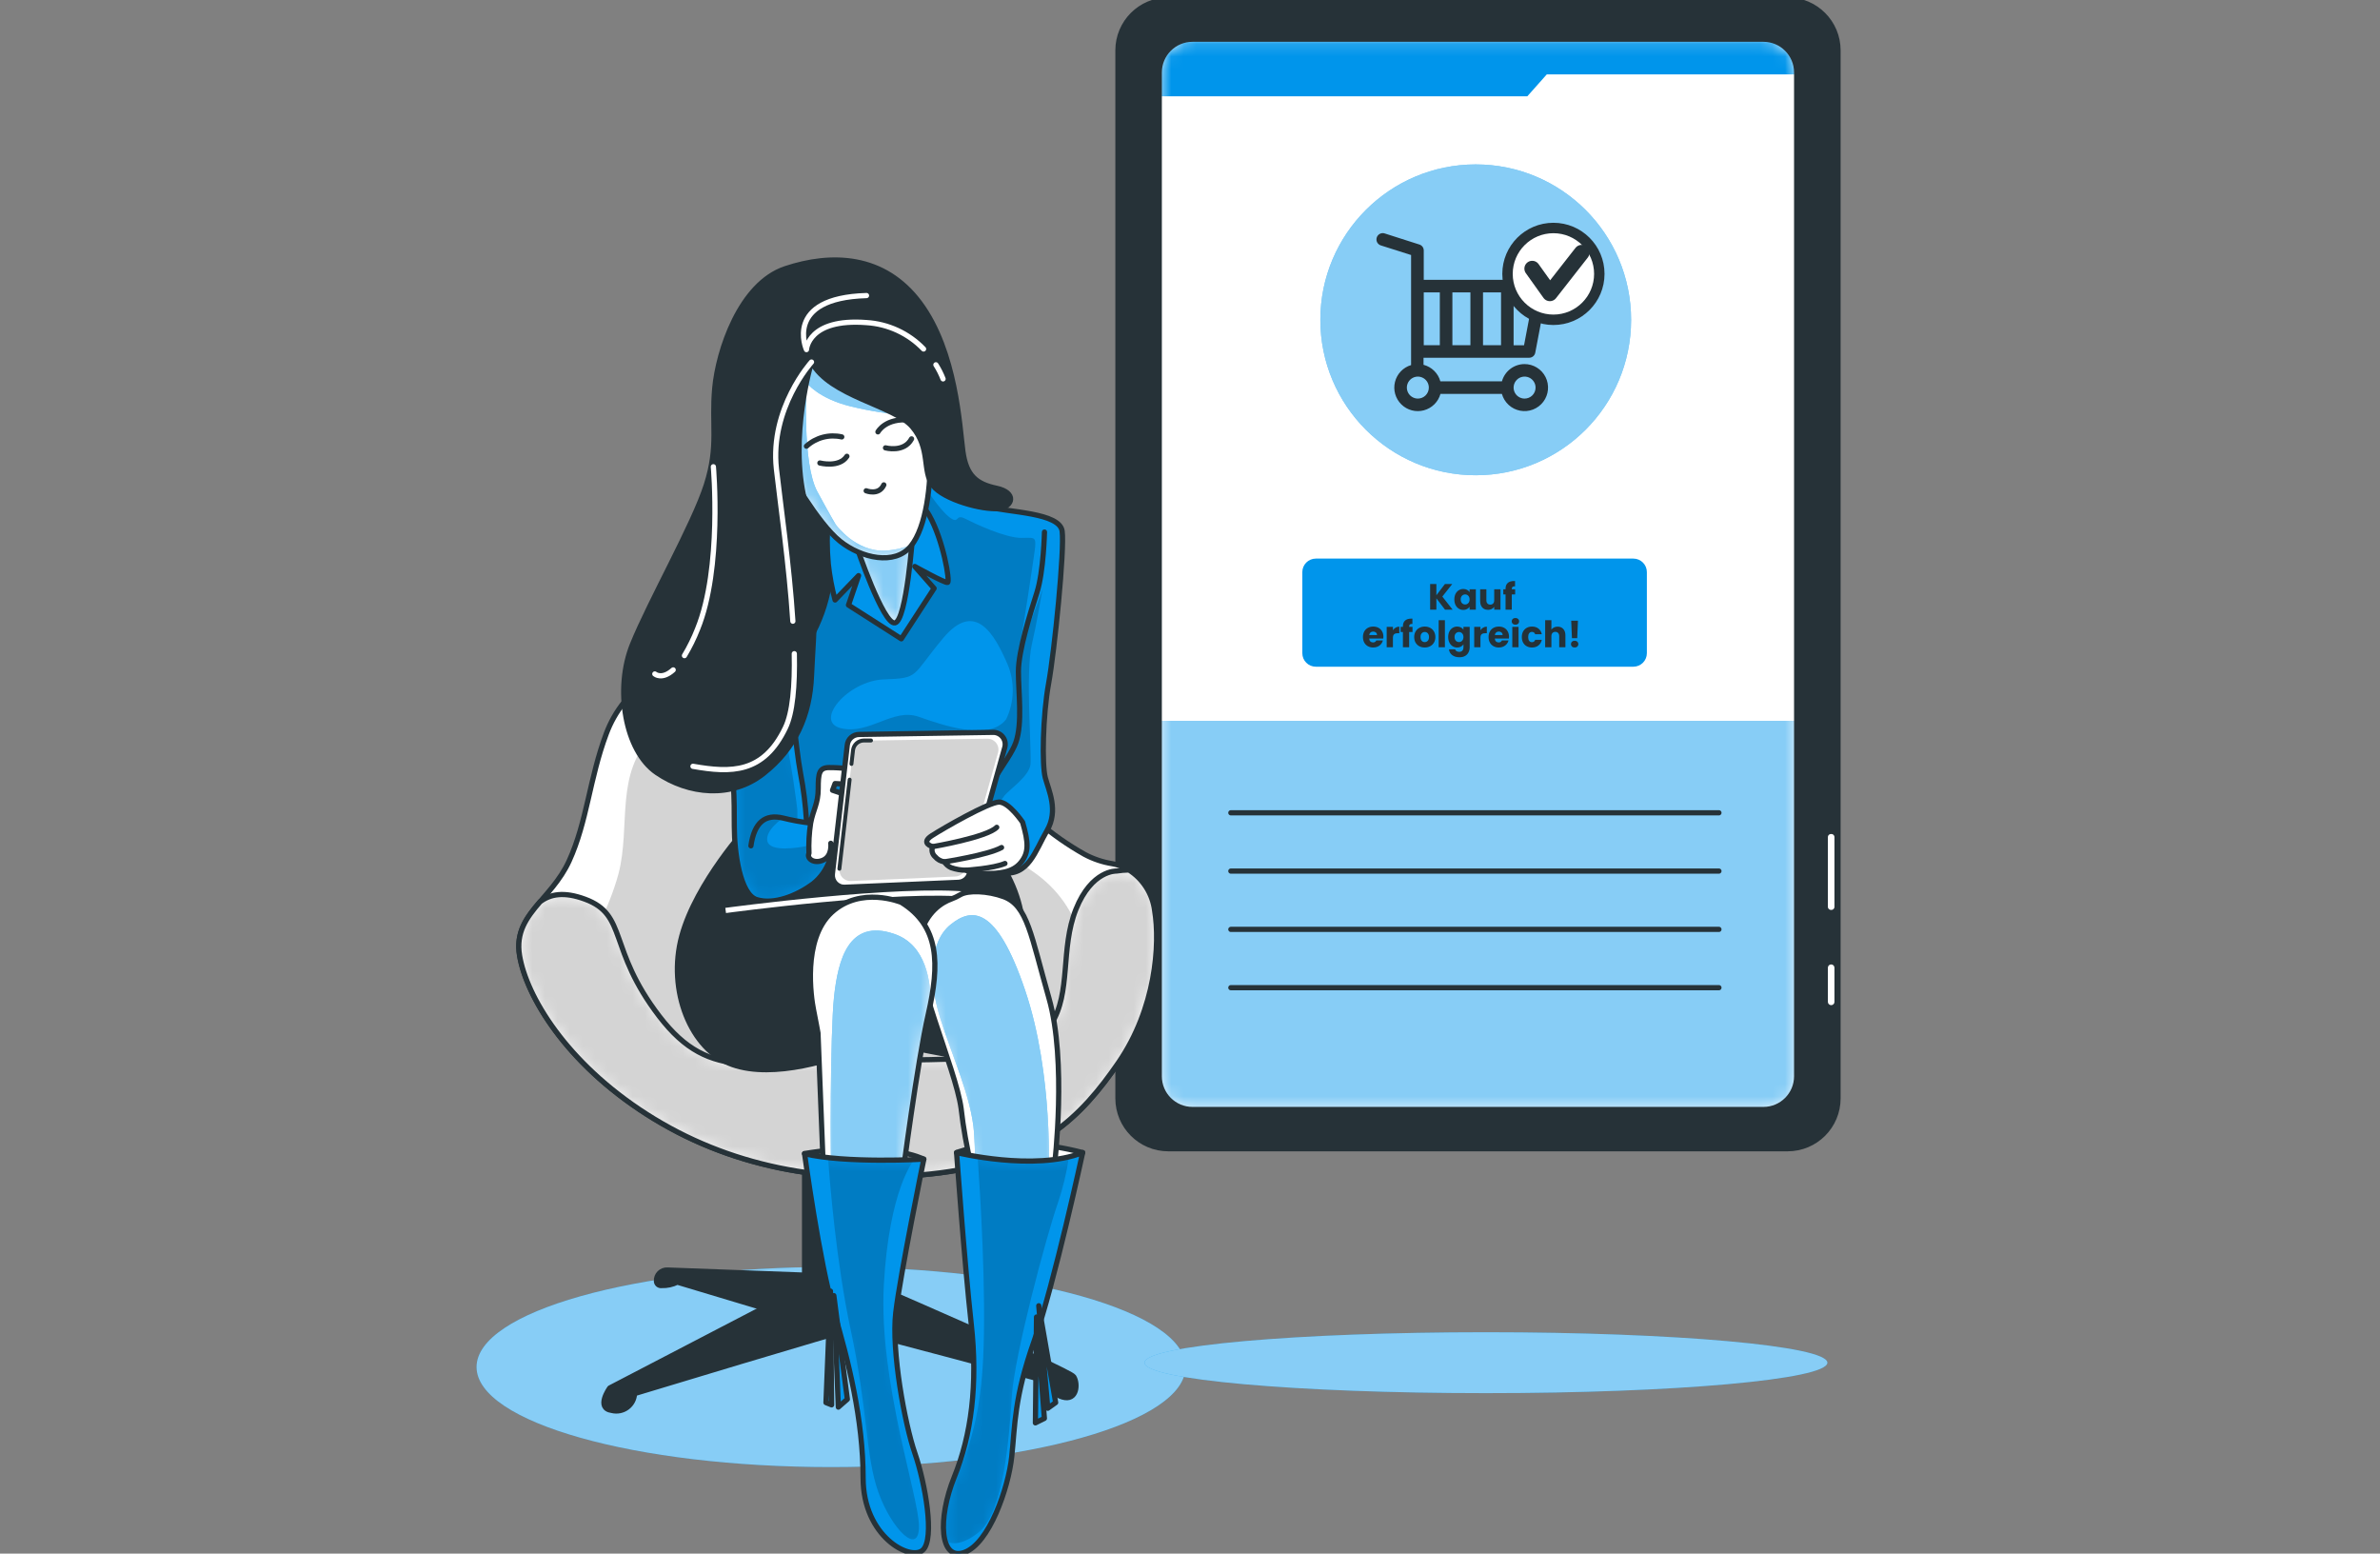 <?xml version="1.0" encoding="UTF-8"?> <svg xmlns="http://www.w3.org/2000/svg" width="190" height="124" viewBox="0 0 190 124" fill="none"><rect x="0" y="0" width="190" height="124" fill="#808080" stroke="none"/><g clip-path="url(#clip0_431_753)"><path d="M66.344 117.093C81.974 117.093 94.644 113.518 94.644 109.108C94.644 104.698 81.974 101.122 66.344 101.122C50.715 101.122 38.045 104.698 38.045 109.108C38.045 113.518 50.715 117.093 66.344 117.093Z" fill="#0095EB"></path><path opacity="0.53" d="M66.344 117.093C81.974 117.093 94.644 113.518 94.644 109.108C94.644 104.698 81.974 101.122 66.344 101.122C50.715 101.122 38.045 104.698 38.045 109.108C38.045 113.518 50.715 117.093 66.344 117.093Z" fill="white"></path><path d="M145.883 108.763C145.883 110.104 133.68 111.193 118.626 111.193C103.572 111.193 91.369 110.115 91.369 108.763C91.369 107.411 103.572 106.332 118.626 106.332C133.68 106.332 145.883 107.418 145.883 108.763Z" fill="#0095EB"></path><path opacity="0.53" d="M145.883 108.763C145.883 110.104 133.68 111.193 118.626 111.193C103.572 111.193 91.369 110.115 91.369 108.763C91.369 107.411 103.572 106.332 118.626 106.332C133.68 106.332 145.883 107.418 145.883 108.763Z" fill="white"></path><path d="M93.267 91.684H142.712C144.932 91.684 146.732 89.885 146.732 87.665V4.02C146.732 1.8 144.932 3.8147e-05 142.712 3.8147e-05H93.267C91.047 3.8147e-05 89.248 1.8 89.248 4.02L89.248 87.665C89.248 89.885 91.047 91.684 93.267 91.684Z" fill="#263238" stroke="#263238" stroke-width="0.416" stroke-linecap="round" stroke-linejoin="round"></path><path d="M140.774 3.128H95.202C93.734 3.128 92.545 4.318 92.545 5.785V85.899C92.545 87.367 93.734 88.556 95.202 88.556H140.774C142.242 88.556 143.431 87.367 143.431 85.899V5.785C143.431 4.318 142.242 3.128 140.774 3.128Z" fill="white"></path><mask id="mask0_431_753" style="mask-type:luminance" maskUnits="userSpaceOnUse" x="92" y="3" width="52" height="86"><path d="M140.774 3.128H95.202C93.734 3.128 92.545 4.318 92.545 5.785V85.899C92.545 87.367 93.734 88.556 95.202 88.556H140.774C142.242 88.556 143.431 87.367 143.431 85.899V5.785C143.431 4.318 142.242 3.128 140.774 3.128Z" fill="white"></path></mask><g mask="url(#mask0_431_753)"><path d="M92.545 57.542V85.899C92.545 86.604 92.825 87.28 93.323 87.778C93.821 88.276 94.497 88.556 95.202 88.556H140.774C141.479 88.556 142.155 88.276 142.653 87.778C143.151 87.28 143.431 86.604 143.431 85.899V57.542H92.545Z" fill="#0095EB"></path><path opacity="0.53" d="M92.545 57.542V85.899C92.545 86.604 92.825 87.28 93.323 87.778C93.821 88.276 94.497 88.556 95.202 88.556H140.774C141.479 88.556 142.155 88.276 142.653 87.778C143.151 87.28 143.431 86.604 143.431 85.899V57.542H92.545Z" fill="white"></path><path d="M117.81 37.932C124.661 37.932 130.214 32.379 130.214 25.528C130.214 18.677 124.661 13.123 117.81 13.123C110.959 13.123 105.406 18.677 105.406 25.528C105.406 32.379 110.959 37.932 117.81 37.932Z" fill="#0095EB"></path><path opacity="0.53" d="M117.81 37.932C124.661 37.932 130.214 32.379 130.214 25.528C130.214 18.677 124.661 13.123 117.81 13.123C110.959 13.123 105.406 18.677 105.406 25.528C105.406 32.379 110.959 37.932 117.81 37.932Z" fill="white"></path><path d="M121.7 29.059C121.291 29.061 120.895 29.197 120.57 29.445C120.246 29.694 120.011 30.042 119.902 30.436H114.987C114.899 30.117 114.728 29.827 114.492 29.596C114.256 29.364 113.963 29.199 113.643 29.116V28.555H122.071C122.187 28.556 122.301 28.516 122.391 28.442C122.481 28.368 122.542 28.264 122.563 28.149L123.555 22.928C123.569 22.856 123.567 22.781 123.548 22.71C123.53 22.639 123.496 22.572 123.449 22.516C123.402 22.459 123.343 22.413 123.276 22.382C123.209 22.351 123.137 22.335 123.063 22.335H113.661V19.987C113.66 19.88 113.625 19.776 113.56 19.69C113.495 19.605 113.404 19.542 113.301 19.513L110.576 18.643C110.512 18.617 110.443 18.604 110.374 18.606C110.304 18.608 110.236 18.625 110.174 18.654C110.111 18.683 110.055 18.726 110.01 18.777C109.964 18.83 109.93 18.89 109.909 18.956C109.887 19.022 109.88 19.092 109.887 19.161C109.894 19.23 109.915 19.296 109.949 19.357C109.983 19.417 110.029 19.469 110.085 19.511C110.14 19.553 110.203 19.583 110.27 19.599L112.65 20.354V29.138C112.338 29.231 112.054 29.404 111.829 29.64C111.603 29.877 111.443 30.167 111.365 30.484C111.286 30.801 111.291 31.133 111.38 31.447C111.469 31.762 111.639 32.047 111.872 32.276C112.105 32.505 112.393 32.669 112.709 32.752C113.025 32.835 113.357 32.834 113.672 32.749C113.988 32.665 114.275 32.499 114.507 32.27C114.739 32.04 114.907 31.753 114.995 31.439H119.899C119.993 31.776 120.179 32.08 120.437 32.317C120.694 32.554 121.013 32.714 121.357 32.779C121.701 32.845 122.056 32.812 122.382 32.687C122.709 32.561 122.994 32.346 123.205 32.067C123.416 31.787 123.544 31.455 123.576 31.106C123.608 30.758 123.542 30.407 123.385 30.094C123.228 29.781 122.987 29.519 122.688 29.336C122.39 29.153 122.047 29.057 121.697 29.059H121.7ZM115.947 23.338H117.386V27.552H115.947V23.338ZM118.392 23.338H119.831V27.552H118.392V23.338ZM121.668 27.556H120.834V23.338H122.47L121.668 27.556ZM114.944 23.338V27.552H113.661V23.338H114.944ZM113.19 31.813C113.016 31.813 112.847 31.761 112.702 31.665C112.558 31.569 112.446 31.431 112.379 31.271C112.313 31.111 112.295 30.934 112.329 30.764C112.363 30.594 112.447 30.438 112.569 30.315C112.692 30.192 112.848 30.109 113.019 30.075C113.189 30.041 113.365 30.058 113.525 30.125C113.686 30.191 113.823 30.304 113.919 30.448C114.016 30.592 114.067 30.762 114.067 30.936C114.067 31.052 114.044 31.166 113.999 31.274C113.954 31.381 113.889 31.478 113.806 31.56C113.724 31.641 113.626 31.706 113.518 31.749C113.41 31.793 113.295 31.814 113.179 31.813H113.19ZM121.711 31.813C121.537 31.813 121.368 31.761 121.224 31.665C121.079 31.569 120.967 31.431 120.9 31.271C120.834 31.111 120.817 30.934 120.851 30.764C120.884 30.594 120.968 30.438 121.091 30.315C121.213 30.192 121.37 30.109 121.54 30.075C121.71 30.041 121.886 30.058 122.047 30.125C122.207 30.191 122.344 30.304 122.44 30.448C122.537 30.592 122.588 30.762 122.588 30.936C122.588 31.052 122.565 31.166 122.52 31.274C122.476 31.381 122.41 31.478 122.328 31.56C122.245 31.641 122.147 31.706 122.039 31.749C121.932 31.793 121.816 31.814 121.7 31.813H121.711Z" fill="#263238"></path><path d="M124.012 25.524C126.036 25.524 127.676 23.884 127.676 21.86C127.676 19.837 126.036 18.197 124.012 18.197C121.989 18.197 120.348 19.837 120.348 21.86C120.348 23.884 121.989 25.524 124.012 25.524Z" fill="white" stroke="#263238" stroke-width="0.832" stroke-miterlimit="10"></path><path d="M122.319 21.44L123.728 23.413L126.266 20.17" stroke="#263238" stroke-width="1.249" stroke-linecap="round" stroke-linejoin="round"></path><path d="M130.394 44.584H105.046C104.45 44.584 103.967 45.067 103.967 45.662V52.134C103.967 52.73 104.45 53.213 105.046 53.213H130.394C130.99 53.213 131.473 52.73 131.473 52.134V45.662C131.473 45.067 130.99 44.584 130.394 44.584Z" fill="#0095EB"></path><path d="M115.357 48.658L114.669 47.755V48.658H114.171V46.613H114.669V47.51L115.351 46.613H115.936L115.144 47.615L115.965 48.658H115.357ZM116.103 47.842C116.103 47.675 116.134 47.528 116.196 47.402C116.26 47.276 116.347 47.179 116.456 47.111C116.564 47.043 116.686 47.009 116.82 47.009C116.934 47.009 117.034 47.032 117.12 47.079C117.207 47.125 117.274 47.187 117.321 47.262V47.032H117.819V48.658H117.321V48.428C117.272 48.503 117.204 48.565 117.117 48.611C117.032 48.658 116.931 48.681 116.817 48.681C116.685 48.681 116.564 48.647 116.456 48.579C116.347 48.509 116.26 48.411 116.196 48.285C116.134 48.157 116.103 48.009 116.103 47.842ZM117.321 47.845C117.321 47.721 117.286 47.623 117.216 47.551C117.148 47.479 117.065 47.443 116.965 47.443C116.866 47.443 116.782 47.479 116.712 47.551C116.644 47.621 116.61 47.718 116.61 47.842C116.61 47.966 116.644 48.065 116.712 48.139C116.782 48.211 116.866 48.247 116.965 48.247C117.065 48.247 117.148 48.211 117.216 48.139C117.286 48.067 117.321 47.969 117.321 47.845ZM119.785 47.032V48.658H119.286V48.436C119.236 48.508 119.167 48.566 119.08 48.611C118.994 48.654 118.899 48.675 118.794 48.675C118.67 48.675 118.56 48.648 118.465 48.594C118.37 48.537 118.296 48.457 118.244 48.352C118.191 48.247 118.165 48.124 118.165 47.982V47.032H118.66V47.915C118.66 48.024 118.688 48.108 118.745 48.168C118.801 48.228 118.877 48.259 118.972 48.259C119.069 48.259 119.146 48.228 119.202 48.168C119.258 48.108 119.286 48.024 119.286 47.915V47.032H119.785ZM120.958 47.446H120.69V48.658H120.192V47.446H120.011V47.032H120.192V46.986C120.192 46.785 120.249 46.634 120.364 46.531C120.478 46.426 120.646 46.374 120.868 46.374C120.905 46.374 120.932 46.375 120.949 46.377V46.799C120.854 46.793 120.787 46.807 120.748 46.84C120.71 46.873 120.69 46.932 120.69 47.018V47.032H120.958V47.446ZM110.439 50.819C110.439 50.865 110.436 50.914 110.43 50.964H109.303C109.31 51.065 109.342 51.143 109.399 51.197C109.457 51.25 109.528 51.276 109.611 51.276C109.736 51.276 109.822 51.224 109.871 51.119H110.401C110.374 51.226 110.324 51.322 110.252 51.407C110.182 51.493 110.094 51.56 109.987 51.608C109.88 51.657 109.761 51.681 109.629 51.681C109.47 51.681 109.328 51.647 109.204 51.579C109.079 51.511 108.982 51.414 108.912 51.288C108.842 51.161 108.807 51.014 108.807 50.845C108.807 50.676 108.841 50.528 108.909 50.402C108.979 50.276 109.076 50.179 109.201 50.111C109.325 50.043 109.468 50.009 109.629 50.009C109.786 50.009 109.926 50.042 110.048 50.108C110.171 50.174 110.266 50.268 110.334 50.391C110.404 50.513 110.439 50.656 110.439 50.819ZM109.929 50.688C109.929 50.602 109.9 50.534 109.842 50.484C109.783 50.433 109.71 50.408 109.623 50.408C109.54 50.408 109.469 50.432 109.41 50.481C109.354 50.529 109.319 50.598 109.306 50.688H109.929ZM111.2 50.303C111.258 50.214 111.331 50.144 111.418 50.093C111.506 50.041 111.603 50.015 111.71 50.015V50.542H111.573C111.448 50.542 111.355 50.569 111.293 50.623C111.231 50.676 111.2 50.769 111.2 50.903V51.658H110.702V50.032H111.2V50.303ZM112.763 50.446H112.495V51.658H111.997V50.446H111.817V50.032H111.997V49.986C111.997 49.785 112.054 49.634 112.169 49.531C112.284 49.426 112.452 49.374 112.673 49.374C112.71 49.374 112.737 49.375 112.755 49.377V49.799C112.659 49.793 112.592 49.807 112.554 49.84C112.515 49.873 112.495 49.932 112.495 50.018V50.032H112.763V50.446ZM113.737 51.681C113.578 51.681 113.434 51.647 113.306 51.579C113.18 51.511 113.08 51.414 113.006 51.288C112.934 51.161 112.898 51.014 112.898 50.845C112.898 50.678 112.935 50.531 113.009 50.405C113.083 50.277 113.184 50.179 113.312 50.111C113.44 50.043 113.584 50.009 113.743 50.009C113.902 50.009 114.046 50.043 114.174 50.111C114.303 50.179 114.404 50.277 114.477 50.405C114.551 50.531 114.588 50.678 114.588 50.845C114.588 51.012 114.55 51.16 114.474 51.288C114.401 51.414 114.299 51.511 114.169 51.579C114.04 51.647 113.897 51.681 113.737 51.681ZM113.737 51.25C113.833 51.25 113.913 51.215 113.979 51.145C114.047 51.075 114.081 50.975 114.081 50.845C114.081 50.715 114.048 50.615 113.982 50.545C113.918 50.475 113.838 50.44 113.743 50.44C113.646 50.44 113.566 50.475 113.501 50.545C113.437 50.613 113.405 50.713 113.405 50.845C113.405 50.975 113.436 51.075 113.499 51.145C113.563 51.215 113.642 51.25 113.737 51.25ZM115.35 49.502V51.658H114.852V49.502H115.35ZM116.329 50.009C116.444 50.009 116.544 50.032 116.629 50.079C116.717 50.125 116.784 50.187 116.83 50.262V50.032H117.328V51.655C117.328 51.804 117.298 51.939 117.238 52.06C117.18 52.182 117.089 52.279 116.967 52.351C116.847 52.423 116.696 52.459 116.516 52.459C116.275 52.459 116.08 52.402 115.93 52.287C115.78 52.174 115.695 52.021 115.674 51.827H116.166C116.181 51.889 116.218 51.937 116.277 51.972C116.335 52.009 116.407 52.028 116.492 52.028C116.595 52.028 116.677 51.998 116.737 51.937C116.799 51.879 116.83 51.785 116.83 51.655V51.425C116.782 51.5 116.715 51.563 116.629 51.611C116.544 51.658 116.444 51.681 116.329 51.681C116.195 51.681 116.074 51.647 115.965 51.579C115.856 51.509 115.77 51.411 115.706 51.285C115.644 51.157 115.612 51.009 115.612 50.842C115.612 50.675 115.644 50.528 115.706 50.402C115.77 50.276 115.856 50.179 115.965 50.111C116.074 50.043 116.195 50.009 116.329 50.009ZM116.83 50.845C116.83 50.721 116.795 50.623 116.725 50.551C116.657 50.479 116.574 50.443 116.475 50.443C116.376 50.443 116.291 50.479 116.221 50.551C116.153 50.621 116.119 50.718 116.119 50.842C116.119 50.966 116.153 51.065 116.221 51.139C116.291 51.211 116.376 51.247 116.475 51.247C116.574 51.247 116.657 51.211 116.725 51.139C116.795 51.067 116.83 50.969 116.83 50.845ZM118.187 50.303C118.245 50.214 118.318 50.144 118.405 50.093C118.493 50.041 118.59 50.015 118.697 50.015V50.542H118.56C118.435 50.542 118.342 50.569 118.28 50.623C118.218 50.676 118.187 50.769 118.187 50.903V51.658H117.689V50.032H118.187V50.303ZM120.467 50.819C120.467 50.865 120.464 50.914 120.458 50.964H119.331C119.339 51.065 119.371 51.143 119.427 51.197C119.485 51.25 119.556 51.276 119.64 51.276C119.764 51.276 119.85 51.224 119.899 51.119H120.429C120.402 51.226 120.353 51.322 120.281 51.407C120.211 51.493 120.122 51.56 120.016 51.608C119.909 51.657 119.789 51.681 119.657 51.681C119.498 51.681 119.356 51.647 119.232 51.579C119.108 51.511 119.011 51.414 118.941 51.288C118.871 51.161 118.836 51.014 118.836 50.845C118.836 50.676 118.87 50.528 118.938 50.402C119.008 50.276 119.105 50.179 119.229 50.111C119.353 50.043 119.496 50.009 119.657 50.009C119.815 50.009 119.954 50.042 120.077 50.108C120.199 50.174 120.294 50.268 120.362 50.391C120.432 50.513 120.467 50.656 120.467 50.819ZM119.957 50.688C119.957 50.602 119.928 50.534 119.87 50.484C119.812 50.433 119.739 50.408 119.651 50.408C119.568 50.408 119.497 50.432 119.439 50.481C119.382 50.529 119.347 50.598 119.334 50.688H119.957ZM120.98 49.863C120.893 49.863 120.821 49.838 120.765 49.787C120.71 49.735 120.683 49.671 120.683 49.595C120.683 49.517 120.71 49.453 120.765 49.403C120.821 49.35 120.893 49.324 120.98 49.324C121.066 49.324 121.136 49.35 121.19 49.403C121.247 49.453 121.275 49.517 121.275 49.595C121.275 49.671 121.247 49.735 121.19 49.787C121.136 49.838 121.066 49.863 120.98 49.863ZM121.228 50.032V51.658H120.73V50.032H121.228ZM121.49 50.845C121.49 50.676 121.524 50.528 121.592 50.402C121.662 50.276 121.758 50.179 121.88 50.111C122.005 50.043 122.146 50.009 122.306 50.009C122.51 50.009 122.68 50.062 122.816 50.169C122.953 50.276 123.044 50.426 123.086 50.621H122.556C122.512 50.496 122.425 50.434 122.297 50.434C122.206 50.434 122.133 50.47 122.078 50.542C122.024 50.612 121.997 50.713 121.997 50.845C121.997 50.977 122.024 51.079 122.078 51.151C122.133 51.221 122.206 51.256 122.297 51.256C122.425 51.256 122.512 51.194 122.556 51.069H123.086C123.044 51.26 122.953 51.409 122.816 51.518C122.678 51.627 122.508 51.681 122.306 51.681C122.146 51.681 122.005 51.647 121.88 51.579C121.758 51.511 121.662 51.414 121.592 51.288C121.524 51.161 121.49 51.014 121.49 50.845ZM124.352 50.015C124.539 50.015 124.688 50.077 124.801 50.201C124.913 50.324 124.97 50.492 124.97 50.708V51.658H124.475V50.775C124.475 50.666 124.446 50.582 124.39 50.522C124.334 50.461 124.258 50.431 124.163 50.431C124.068 50.431 123.992 50.461 123.936 50.522C123.879 50.582 123.851 50.666 123.851 50.775V51.658H123.353V49.502H123.851V50.251C123.902 50.179 123.971 50.121 124.058 50.079C124.145 50.036 124.243 50.015 124.352 50.015ZM125.971 49.54L125.913 50.935H125.491L125.432 49.54H125.971ZM125.709 51.681C125.622 51.681 125.55 51.656 125.494 51.605C125.439 51.553 125.412 51.489 125.412 51.413C125.412 51.335 125.439 51.27 125.494 51.218C125.55 51.165 125.622 51.139 125.709 51.139C125.795 51.139 125.865 51.165 125.919 51.218C125.975 51.27 126.003 51.335 126.003 51.413C126.003 51.489 125.975 51.553 125.919 51.605C125.865 51.656 125.795 51.681 125.709 51.681Z" fill="#263238"></path><path d="M98.261 64.873H137.225" stroke="#263238" stroke-width="0.416" stroke-linecap="round" stroke-linejoin="round"></path><path d="M98.261 69.525H137.225" stroke="#263238" stroke-width="0.416" stroke-linecap="round" stroke-linejoin="round"></path><path d="M98.261 74.178H137.225" stroke="#263238" stroke-width="0.416" stroke-linecap="round" stroke-linejoin="round"></path><path d="M98.261 78.831H137.225" stroke="#263238" stroke-width="0.416" stroke-linecap="round" stroke-linejoin="round"></path><path d="M140.774 3.128H95.202C94.497 3.128 93.821 3.408 93.323 3.906C92.825 4.405 92.545 5.081 92.545 5.785V7.684H121.93L123.48 5.94H143.431V5.785C143.431 5.081 143.151 4.405 142.653 3.906C142.155 3.408 141.479 3.128 140.774 3.128Z" fill="#0095EB"></path></g><path d="M140.774 3.128H95.202C93.734 3.128 92.545 4.318 92.545 5.785V85.899C92.545 87.367 93.734 88.556 95.202 88.556H140.774C142.242 88.556 143.431 87.367 143.431 85.899V5.785C143.431 4.318 142.242 3.128 140.774 3.128Z" stroke="#263238" stroke-width="0.416" stroke-linecap="round" stroke-linejoin="round"></path><path d="M145.923 77.238V79.963C145.923 79.998 145.93 80.032 145.943 80.064C145.956 80.096 145.975 80.124 146 80.149C146.024 80.173 146.053 80.192 146.085 80.206C146.117 80.219 146.151 80.226 146.185 80.226C146.22 80.226 146.254 80.22 146.286 80.207C146.318 80.194 146.347 80.174 146.372 80.15C146.396 80.125 146.416 80.096 146.429 80.064C146.442 80.032 146.448 79.998 146.448 79.963V77.238C146.448 77.168 146.42 77.101 146.371 77.052C146.322 77.003 146.255 76.975 146.185 76.975C146.116 76.975 146.049 77.003 146 77.052C145.95 77.101 145.923 77.168 145.923 77.238Z" fill="white"></path><path d="M145.923 66.789V72.402C145.929 72.466 145.96 72.525 146.009 72.566C146.058 72.608 146.121 72.629 146.185 72.625C146.25 72.63 146.313 72.609 146.362 72.567C146.412 72.526 146.442 72.466 146.448 72.402V66.789C146.442 66.725 146.412 66.666 146.362 66.624C146.313 66.582 146.25 66.561 146.185 66.566C146.121 66.562 146.058 66.583 146.009 66.625C145.96 66.666 145.929 66.725 145.923 66.789Z" fill="white"></path><path d="M64.68 101.791L53.286 101.367C53.169 101.36 53.051 101.378 52.942 101.42C52.832 101.461 52.732 101.526 52.649 101.609C52.566 101.691 52.501 101.791 52.459 101.9C52.417 102.01 52.399 102.127 52.405 102.244C52.404 102.296 52.415 102.347 52.436 102.394C52.457 102.442 52.488 102.484 52.527 102.518C52.566 102.552 52.612 102.577 52.662 102.592C52.711 102.607 52.764 102.611 52.815 102.604C53.25 102.62 53.683 102.527 54.073 102.334L63.062 105.031C63.062 105.031 66.028 105.746 64.68 101.791Z" fill="#263238" stroke="#263238" stroke-width="0.416" stroke-linecap="round" stroke-linejoin="round"></path><path d="M64.23 92.083V102.69L48.68 110.78C48.68 110.78 47.511 112.398 48.86 112.577C49.068 112.627 49.285 112.631 49.496 112.587C49.706 112.544 49.904 112.454 50.075 112.326C50.247 112.197 50.388 112.032 50.489 111.842C50.589 111.653 50.647 111.443 50.657 111.229C50.657 111.229 67.556 106.106 67.916 106.106C68.275 106.106 84.275 110.42 84.275 110.42C84.275 110.42 83.646 111.139 84.814 111.499C85.983 111.858 86.073 110.42 85.713 109.881C85.354 109.341 68.275 101.971 68.275 101.971V92.353L64.23 92.083Z" fill="#263238" stroke="#263238" stroke-width="0.416" stroke-linecap="round" stroke-linejoin="round"></path><path d="M88.798 68.936C88.025 68.812 87.278 68.561 86.587 68.192C85.254 67.442 83.997 66.563 82.837 65.567C79.863 63.036 76.987 57.837 74.47 55.05C71.953 52.264 67.1 50.736 60.178 51.455C53.257 52.174 49.751 54.96 48.403 58.556C47.055 62.151 46.875 65.567 45.437 68.713C43.999 71.859 40.943 73.028 41.482 76.263C42.021 79.499 45.167 84.803 51.639 88.937C58.111 93.072 65.751 94.6 74.29 93.701C82.83 92.802 86.335 89.117 89.302 84.803C92.268 80.488 92.627 75.365 92.178 72.668C91.804 70.374 90.251 69.188 88.798 68.936Z" fill="white" stroke="#263238" stroke-width="0.416" stroke-linecap="round" stroke-linejoin="round"></path><path opacity="0.17" d="M56.026 56.003C54.596 56.634 53.293 57.518 52.178 58.613C49.022 61.684 50.381 65.923 49.37 69.759C49.002 71.094 48.498 72.386 47.864 73.617C47.864 73.617 49.101 81.326 54.055 84.353C59.01 87.38 66.999 89.444 73.733 88.204C80.467 86.963 84.052 83.389 85.702 80.362C87.353 77.335 86.652 72.384 82.38 69.507C78.109 66.631 75.362 60.839 71.508 58.088C66.92 54.795 60.948 53.828 56.026 56.003Z" fill="black"></path><path d="M90.125 69.436C89.791 69.441 89.458 69.47 89.129 69.522C89.129 69.522 87.151 69.432 85.893 72.578C84.635 75.724 85.533 79.23 83.915 81.746C82.297 84.263 81.039 84.533 70.702 84.623C60.365 84.713 56.77 86.51 52.635 81.117C48.5 75.724 50.118 73.027 46.702 71.769C45.016 71.147 43.923 71.359 43.107 71.981C42.028 73.236 41.169 74.412 41.478 76.263C42.017 79.499 45.164 84.803 51.635 88.937C58.107 93.072 65.748 94.6 74.287 93.701C82.826 92.802 86.332 89.117 89.298 84.803C92.264 80.488 92.624 75.365 92.174 72.668C92.091 72.012 91.864 71.382 91.51 70.823C91.156 70.265 90.683 69.791 90.125 69.436Z" fill="white"></path><mask id="mask1_431_753" style="mask-type:luminance" maskUnits="userSpaceOnUse" x="41" y="69" width="52" height="25"><path d="M90.125 69.436C89.791 69.441 89.458 69.47 89.129 69.522C89.129 69.522 87.151 69.432 85.893 72.578C84.635 75.724 85.533 79.23 83.915 81.746C82.297 84.263 81.039 84.533 70.702 84.623C60.365 84.713 56.77 86.51 52.635 81.117C48.5 75.724 50.118 73.027 46.702 71.769C45.016 71.147 43.923 71.359 43.107 71.981C42.028 73.236 41.169 74.412 41.478 76.263C42.017 79.499 45.164 84.803 51.635 88.937C58.107 93.072 65.748 94.6 74.287 93.701C82.826 92.802 86.332 89.117 89.298 84.803C92.264 80.488 92.624 75.365 92.174 72.668C92.091 72.012 91.864 71.382 91.51 70.823C91.156 70.265 90.683 69.791 90.125 69.436Z" fill="white"></path></mask><g mask="url(#mask1_431_753)"><path opacity="0.17" d="M90.125 69.436C89.791 69.441 89.458 69.47 89.129 69.522C89.129 69.522 87.151 69.432 85.893 72.578C84.635 75.724 85.533 79.23 83.915 81.746C82.297 84.263 81.039 84.533 70.702 84.623C60.365 84.713 56.77 86.51 52.635 81.117C48.5 75.724 50.118 73.027 46.702 71.769C45.016 71.147 43.923 71.359 43.107 71.981C42.028 73.236 41.169 74.412 41.478 76.263C42.017 79.499 45.164 84.803 51.635 88.937C58.107 93.072 65.748 94.6 74.287 93.701C82.826 92.802 86.332 89.117 89.298 84.803C92.264 80.488 92.624 75.365 92.174 72.668C92.091 72.012 91.864 71.382 91.51 70.823C91.156 70.265 90.683 69.791 90.125 69.436Z" fill="black"></path></g><path d="M90.125 69.436C89.791 69.441 89.458 69.47 89.129 69.522C89.129 69.522 87.151 69.432 85.893 72.578C84.635 75.724 85.533 79.23 83.915 81.746C82.297 84.263 81.039 84.533 70.702 84.623C60.365 84.713 56.77 86.51 52.635 81.117C48.5 75.724 50.118 73.027 46.702 71.769C45.016 71.147 43.923 71.359 43.107 71.981C42.028 73.236 41.169 74.412 41.478 76.263C42.017 79.499 45.164 84.803 51.635 88.937C58.107 93.072 65.748 94.6 74.287 93.701C82.826 92.802 86.332 89.117 89.298 84.803C92.264 80.488 92.624 75.365 92.174 72.668C92.091 72.012 91.864 71.382 91.51 70.823C91.156 70.265 90.683 69.791 90.125 69.436Z" stroke="#263238" stroke-width="0.416" stroke-linecap="round" stroke-linejoin="round"></path><path d="M59.729 65.912C59.729 65.912 55.594 70.406 54.425 74.721C53.257 79.036 55.145 83.799 58.47 84.968C61.796 86.137 66.65 84.519 68.897 83.62C71.144 82.721 74.47 84.339 78.156 84.429C81.841 84.519 82.38 77.162 81.489 72.743C80.597 68.325 76.635 64.384 72.77 63.755C68.904 63.126 61.714 63.5 59.729 65.912Z" fill="#263238" stroke="#263238" stroke-width="0.416" stroke-linecap="round" stroke-linejoin="round"></path><path d="M73.51 38.227C73.51 38.227 77.07 39.974 78.817 40.442C80.564 40.909 84.591 40.913 84.793 42.391C84.994 43.868 84.189 51.926 83.714 54.543C83.24 57.161 83.178 61.058 83.445 62.065C83.71 63.072 84.523 64.683 83.581 66.297C82.639 67.911 82.103 69.989 79.953 69.651C77.803 69.313 77.267 67.771 77.267 67.771L64.176 69.385C64.176 69.385 63.166 64.078 62.019 59.379C60.872 54.68 58.528 47.964 58.729 44.742C58.931 41.52 63.094 39.503 65.981 38.565C68.868 37.627 73.51 38.227 73.51 38.227Z" fill="#0095EB"></path><mask id="mask2_431_753" style="mask-type:luminance" maskUnits="userSpaceOnUse" x="58" y="38" width="27" height="32"><path d="M73.51 38.227C73.51 38.227 77.07 39.974 78.817 40.442C80.564 40.909 84.591 40.913 84.793 42.391C84.994 43.868 84.189 51.926 83.714 54.543C83.24 57.161 83.178 61.058 83.445 62.065C83.71 63.072 84.523 64.683 83.581 66.297C82.639 67.911 82.103 69.989 79.953 69.651C77.803 69.313 77.267 67.771 77.267 67.771L64.176 69.385C64.176 69.385 63.166 64.078 62.019 59.379C60.872 54.68 58.528 47.964 58.729 44.742C58.931 41.52 63.094 39.503 65.981 38.565C68.868 37.627 73.51 38.227 73.51 38.227Z" fill="white"></path></mask><g mask="url(#mask2_431_753)"><path opacity="0.17" d="M83.236 46.985C82.898 48.064 81.348 51.972 81.348 51.972C81.348 51.972 81.963 48.377 82.377 45.5C82.79 42.624 82.891 42.933 81.553 42.933C80.216 42.933 77.853 41.801 77.034 41.391C76.214 40.981 76.62 41.905 75.8 41.286C74.981 40.668 73.744 38.719 73.744 38.719C71.482 38.205 62.443 39.338 61.62 41.905C61.07 43.62 61.347 52.476 61.98 59.217L62.023 59.386C62.799 62.586 63.515 66.063 63.892 67.958C64.242 68.467 64.678 68.91 65.183 69.266L77.167 67.792C78.655 66.189 79.813 63.945 80.209 63.478C80.672 62.942 82.161 61.939 82.265 61.011C82.369 60.084 81.855 53.716 82.369 51.458C82.769 49.732 83.099 47.712 83.236 46.985ZM80.32 57.412C78.986 59.16 75.387 57.926 73.334 57.207C71.281 56.488 69.429 58.645 67.168 58.131C64.906 57.617 67.682 54.331 70.558 54.227C73.435 54.122 72.716 54.022 75.286 50.94C77.857 47.859 79.396 50.631 80.424 52.993C80.723 53.695 80.868 54.453 80.85 55.216C80.832 55.979 80.651 56.729 80.32 57.416V57.412Z" fill="black"></path><path d="M83.383 42.462C83.383 42.462 83.315 45.616 82.779 47.295C82.244 48.974 81.302 51.929 81.302 53.608C81.302 55.287 81.636 57.704 81.1 59.25C80.564 60.796 78.145 63.205 78.145 65.56" stroke="#263238" stroke-width="0.416" stroke-linecap="round" stroke-linejoin="round"></path></g><path d="M73.51 38.227C73.51 38.227 77.07 39.974 78.817 40.442C80.564 40.909 84.591 40.913 84.793 42.391C84.994 43.868 84.189 51.926 83.714 54.543C83.24 57.161 83.178 61.058 83.445 62.065C83.71 63.072 84.523 64.683 83.581 66.297C82.639 67.911 82.103 69.989 79.953 69.651C77.803 69.313 77.267 67.771 77.267 67.771L64.176 69.385C64.176 69.385 63.166 64.078 62.019 59.379C60.872 54.68 58.528 47.964 58.729 44.742C58.931 41.52 63.094 39.503 65.981 38.565C68.868 37.627 73.51 38.227 73.51 38.227Z" stroke="#263238" stroke-width="0.416" stroke-linecap="round" stroke-linejoin="round"></path><path d="M63.105 54.816C63.105 54.816 63.508 59.584 63.91 61.734C64.148 62.975 64.305 64.23 64.381 65.491C64.381 65.491 65.992 65.157 66.326 66.433C66.506 67.179 66.468 67.961 66.219 68.686C65.969 69.412 65.517 70.051 64.917 70.529C63.572 71.535 61.76 72.208 60.419 71.805C59.078 71.402 58.621 68.044 58.621 65.962C58.621 63.881 58.621 61.195 58.017 59.652C57.413 58.11 59.143 53.069 63.105 54.816Z" fill="#0095EB"></path><mask id="mask3_431_753" style="mask-type:luminance" maskUnits="userSpaceOnUse" x="57" y="54" width="10" height="18"><path d="M63.105 54.816C63.105 54.816 63.508 59.584 63.91 61.734C64.148 62.975 64.305 64.23 64.381 65.491C64.381 65.491 65.992 65.157 66.326 66.433C66.506 67.179 66.468 67.961 66.219 68.686C65.969 69.412 65.517 70.051 64.917 70.529C63.572 71.535 61.76 72.208 60.419 71.805C59.078 71.402 58.621 68.044 58.621 65.962C58.621 63.881 58.621 61.195 58.017 59.652C57.413 58.11 59.143 53.069 63.105 54.816Z" fill="white"></path></mask><g mask="url(#mask3_431_753)"><path opacity="0.17" d="M64.64 67.476C63.659 67.692 61.483 68.019 61.264 67.149C61.045 66.279 62.501 65.29 62.501 65.29L63.659 65.405V64.643C63.659 64.643 63.116 60.181 62.58 58.531C62.044 56.88 59.096 58.531 58.007 59.634C58.614 61.177 58.614 63.863 58.614 65.944C58.614 68.026 59.082 71.384 60.412 71.787C61.742 72.19 63.565 71.517 64.91 70.511C65.612 69.966 66.106 69.197 66.308 68.332C66.139 68.047 65.893 67.815 65.598 67.664C65.302 67.512 64.971 67.447 64.64 67.476Z" fill="black"></path></g><path d="M63.105 54.816C63.105 54.816 63.508 59.584 63.91 61.734C64.148 62.975 64.305 64.23 64.381 65.491C64.381 65.491 65.992 65.157 66.326 66.433C66.506 67.179 66.468 67.961 66.219 68.686C65.969 69.412 65.517 70.051 64.917 70.529C63.572 71.535 61.76 72.208 60.419 71.805C59.078 71.402 58.621 68.044 58.621 65.962C58.621 63.881 58.621 61.195 58.017 59.652C57.413 58.11 59.143 53.069 63.105 54.816Z" stroke="#263238" stroke-width="0.416" stroke-linecap="round" stroke-linejoin="round"></path><path d="M64.716 65.693C63.969 65.61 63.229 65.475 62.501 65.29C61.088 64.956 60.218 65.628 59.948 67.508" stroke="#263238" stroke-width="0.416" stroke-linecap="round" stroke-linejoin="round"></path><path d="M66.866 41.103C66.866 41.103 66.665 44.059 66.193 46.676C65.941 48.196 65.417 49.657 64.647 50.991C64.647 50.991 64.647 45.015 63.709 42.128C62.771 39.241 63.105 37.159 64.514 37.813C65.924 38.468 66.866 41.103 66.866 41.103Z" fill="#263238" stroke="#263238" stroke-width="0.416" stroke-linecap="round" stroke-linejoin="round"></path><path d="M66.125 41.319C66.01 42.547 66.01 43.784 66.125 45.012C66.23 45.983 66.41 46.945 66.665 47.888L68.541 45.943L67.736 48.294L71.953 50.987L74.571 46.96L73.032 45.213C73.032 45.213 75.448 46.558 75.65 46.489C75.851 46.421 75.315 43.131 74.172 41.118C73.028 39.104 69.807 37.882 68.732 38.242C67.657 38.601 65.924 40.312 66.125 41.319Z" fill="#0095EB" stroke="#263238" stroke-width="0.416" stroke-linecap="round" stroke-linejoin="round"></path><path d="M68.358 43.538C68.358 43.538 70.515 49.916 71.45 49.715C72.385 49.513 72.859 42.664 72.859 42.664C72.209 43.109 71.473 43.416 70.699 43.567C69.925 43.717 69.128 43.707 68.358 43.538Z" fill="white"></path><mask id="mask4_431_753" style="mask-type:luminance" maskUnits="userSpaceOnUse" x="68" y="42" width="5" height="8"><path d="M68.358 43.538C68.358 43.538 70.515 49.916 71.45 49.715C72.385 49.513 72.859 42.664 72.859 42.664C72.209 43.109 71.473 43.416 70.699 43.567C69.925 43.717 69.128 43.707 68.358 43.538Z" fill="white"></path></mask><g mask="url(#mask4_431_753)"><path d="M68.358 43.538C68.358 43.538 70.515 49.916 71.45 49.715C72.385 49.513 72.859 42.664 72.859 42.664C72.209 43.109 71.473 43.416 70.699 43.567C69.925 43.717 69.128 43.707 68.358 43.538Z" fill="#0095EB"></path><path opacity="0.53" d="M68.358 43.538C68.358 43.538 70.515 49.916 71.45 49.715C72.385 49.513 72.859 42.664 72.859 42.664C72.209 43.109 71.473 43.416 70.699 43.567C69.925 43.717 69.128 43.707 68.358 43.538Z" fill="white"></path></g><path d="M68.358 43.538C68.358 43.538 70.515 49.916 71.45 49.715C72.385 49.513 72.859 42.664 72.859 42.664C72.209 43.109 71.473 43.416 70.699 43.567C69.925 43.717 69.128 43.707 68.358 43.538Z" stroke="#263238" stroke-width="0.416" stroke-linecap="round" stroke-linejoin="round"></path><path d="M62.835 37.425C62.835 37.425 65.23 41.74 67.067 43.2C68.779 44.562 71.432 45.148 72.705 43.602C73.978 42.056 74.319 38.569 74.251 36.35C74.183 34.132 72.572 32.658 70.76 30.846C68.948 29.033 66.193 26.682 64.381 27.89C62.569 29.098 62.246 36.016 62.835 37.425Z" fill="white"></path><mask id="mask5_431_753" style="mask-type:luminance" maskUnits="userSpaceOnUse" x="62" y="27" width="13" height="18"><path d="M62.835 37.425C62.835 37.425 65.23 41.74 67.067 43.2C68.779 44.562 71.432 45.148 72.705 43.602C73.978 42.056 74.319 38.569 74.251 36.35C74.183 34.132 72.572 32.658 70.76 30.846C68.948 29.033 66.193 26.682 64.381 27.89C62.569 29.098 62.246 36.016 62.835 37.425Z" fill="white"></path></mask><g mask="url(#mask5_431_753)"><path d="M72.705 43.62C72.748 43.57 72.787 43.512 72.827 43.458C72.14 43.74 71.411 43.906 70.67 43.951C68.268 44.055 66.715 41.862 66.715 41.862C66.715 41.862 66.506 41.549 65.255 39.252C64.004 36.954 64.403 30.565 64.403 30.565C64.403 30.565 65.341 31.82 67.952 32.445C69.461 32.811 70.998 33.051 72.547 33.164L72.45 32.564C71.942 31.999 71.371 31.435 70.767 30.834C68.969 29.037 66.201 26.671 64.388 27.879C62.576 29.087 62.231 36.005 62.842 37.414C62.842 37.414 65.237 41.729 67.074 43.188C68.778 44.562 71.432 45.148 72.705 43.62Z" fill="#0095EB"></path><path opacity="0.53" d="M72.705 43.62C72.748 43.57 72.787 43.512 72.827 43.458C72.14 43.74 71.411 43.906 70.67 43.951C68.268 44.055 66.715 41.862 66.715 41.862C66.715 41.862 66.506 41.549 65.255 39.252C64.004 36.954 64.403 30.565 64.403 30.565C64.403 30.565 65.341 31.82 67.952 32.445C69.461 32.811 70.998 33.051 72.547 33.164L72.45 32.564C71.942 31.999 71.371 31.435 70.767 30.834C68.969 29.037 66.201 26.671 64.388 27.879C62.576 29.087 62.231 36.005 62.842 37.414C62.842 37.414 65.237 41.729 67.074 43.188C68.778 44.562 71.432 45.148 72.705 43.62Z" fill="white"></path><path d="M65.453 36.954C65.453 36.954 66.999 37.357 67.61 36.419" stroke="#263238" stroke-width="0.416" stroke-linecap="round" stroke-linejoin="round"></path><path d="M70.691 35.746C70.691 35.746 72.169 36.149 72.773 35.027" stroke="#263238" stroke-width="0.416" stroke-linecap="round" stroke-linejoin="round"></path><path d="M64.381 35.613C64.757 35.272 65.21 35.027 65.7 34.898C66.191 34.769 66.705 34.76 67.2 34.872" stroke="#263238" stroke-width="0.416" stroke-linecap="round" stroke-linejoin="round"></path><path d="M70.087 34.47C70.087 34.47 70.691 33.33 72.64 33.531" stroke="#263238" stroke-width="0.416" stroke-linecap="round" stroke-linejoin="round"></path><path d="M69.149 39.172C69.149 39.172 70.156 39.575 70.558 38.701" stroke="#263238" stroke-width="0.416" stroke-linecap="round" stroke-linejoin="round"></path></g><path d="M62.835 37.425C62.835 37.425 65.23 41.74 67.067 43.2C68.779 44.562 71.432 45.148 72.705 43.602C73.978 42.056 74.319 38.569 74.251 36.35C74.183 34.132 72.572 32.658 70.76 30.846C68.948 29.033 66.193 26.682 64.381 27.89C62.569 29.098 62.246 36.016 62.835 37.425Z" stroke="#263238" stroke-width="0.416" stroke-linecap="round" stroke-linejoin="round"></path><path d="M64.583 68.112C64.547 67.303 64.592 66.493 64.716 65.693C64.917 64.614 65.32 64.15 65.32 62.942C65.32 61.734 65.388 61.263 66.193 61.263C66.999 61.263 68.541 61.331 68.61 61.867C68.678 62.403 68.743 62.741 68.408 62.673C68.074 62.604 66.664 62.54 66.664 62.54L66.463 63.075C67.124 63.287 67.773 63.535 68.408 63.816C68.743 64.017 68.811 65.491 68.811 66.3C68.844 66.66 68.757 67.021 68.561 67.324C68.365 67.628 68.074 67.858 67.732 67.976C66.995 68.246 66.323 67.307 66.323 67.307C66.323 67.307 66.46 68.314 65.719 68.648C64.978 68.983 64.381 68.515 64.583 68.112Z" fill="white" stroke="#263238" stroke-width="0.416" stroke-linecap="round" stroke-linejoin="round"></path><path d="M67.639 59.476L66.452 69.756C66.437 69.893 66.451 70.031 66.494 70.162C66.537 70.293 66.608 70.413 66.702 70.514C66.796 70.615 66.911 70.694 67.038 70.746C67.166 70.799 67.303 70.822 67.441 70.816L76.512 70.424C76.713 70.415 76.906 70.344 77.063 70.219C77.221 70.094 77.335 69.924 77.39 69.731L80.212 59.663C80.252 59.52 80.259 59.37 80.231 59.224C80.203 59.078 80.141 58.941 80.051 58.824C79.96 58.706 79.844 58.611 79.71 58.546C79.576 58.482 79.429 58.449 79.281 58.452L68.57 58.62C68.337 58.624 68.113 58.713 67.941 58.871C67.769 59.029 67.662 59.244 67.639 59.476Z" fill="white" stroke="#263238" stroke-width="0.416" stroke-linecap="round" stroke-linejoin="round"></path><path opacity="0.17" d="M68.099 59.89L67.02 69.342C67.006 69.468 67.019 69.596 67.058 69.717C67.098 69.837 67.163 69.948 67.249 70.041C67.336 70.134 67.442 70.207 67.559 70.255C67.677 70.303 67.803 70.326 67.93 70.32L76.272 69.96C76.456 69.952 76.633 69.886 76.778 69.771C76.922 69.656 77.027 69.498 77.077 69.32L79.676 60.073C79.713 59.941 79.719 59.803 79.693 59.669C79.667 59.535 79.61 59.408 79.527 59.3C79.443 59.192 79.335 59.104 79.212 59.045C79.089 58.986 78.954 58.956 78.817 58.958L68.969 59.113C68.754 59.113 68.547 59.193 68.386 59.336C68.226 59.479 68.124 59.676 68.099 59.89Z" fill="black"></path><path d="M67.829 62.227L67.01 69.342" stroke="#263238" stroke-width="0.312" stroke-linecap="round" stroke-linejoin="round"></path><path d="M69.534 59.102H68.958C68.745 59.105 68.54 59.185 68.382 59.328C68.224 59.471 68.124 59.667 68.099 59.879L67.973 60.975" stroke="#263238" stroke-width="0.312" stroke-linecap="round" stroke-linejoin="round"></path><path d="M81.636 65.628C81.636 65.628 80.557 64.017 79.755 64.017C78.954 64.017 75.326 66.096 74.384 66.703C73.442 67.311 74.452 67.573 74.452 67.573C74.398 67.712 74.389 67.864 74.425 68.008C74.461 68.152 74.541 68.282 74.654 68.379C74.84 68.601 75.103 68.746 75.391 68.785C75.52 68.99 75.708 69.153 75.93 69.252C76.318 69.389 76.727 69.457 77.138 69.454C77.138 69.454 77.472 69.723 78.616 69.723C79.759 69.723 80.831 69.655 81.492 68.85C82.154 68.044 82.107 67.239 81.636 65.628Z" fill="white" stroke="#263238" stroke-width="0.416" stroke-linecap="round" stroke-linejoin="round"></path><path d="M74.47 67.573C74.47 67.573 78.785 66.836 79.572 66.031" stroke="#263238" stroke-width="0.416" stroke-linecap="round" stroke-linejoin="round"></path><path d="M75.391 68.788C75.391 68.788 78.882 68.249 79.957 67.645" stroke="#263238" stroke-width="0.416" stroke-linecap="round" stroke-linejoin="round"></path><path d="M77.138 69.454C77.138 69.454 79.295 69.321 80.227 68.918" stroke="#263238" stroke-width="0.416" stroke-linecap="round" stroke-linejoin="round"></path><path d="M57.931 72.668C57.931 72.668 71.864 70.78 77.526 71.409" stroke="white" stroke-width="0.416" stroke-miterlimit="10"></path><path d="M76.365 91.993C76.365 91.993 80.23 90.376 86.432 91.993C86.432 91.993 85.803 92.982 81.848 93.791C77.893 94.6 76.365 91.993 76.365 91.993Z" fill="white" stroke="#263238" stroke-width="0.416" stroke-linecap="round" stroke-linejoin="round"></path><path d="M76.674 71.406C76.434 71.549 76.181 71.669 75.919 71.766C75.276 71.999 73.934 72.725 73.402 74.811C72.683 77.597 76.279 85.148 76.728 88.474C76.903 90.017 77.174 91.548 77.537 93.058C77.537 93.058 78.885 93.417 81.133 93.777C83.38 94.136 84.189 92.968 84.189 92.968C84.189 92.968 85.177 84.698 83.739 79.665C82.301 74.631 82.031 72.294 80.144 71.575C78.817 71.086 77.271 71.057 76.674 71.406Z" fill="white"></path><mask id="mask6_431_753" style="mask-type:luminance" maskUnits="userSpaceOnUse" x="73" y="71" width="12" height="23"><path d="M76.674 71.406C76.434 71.549 76.181 71.669 75.919 71.766C75.276 71.999 73.934 72.725 73.402 74.811C72.683 77.597 76.279 85.148 76.728 88.474C76.903 90.017 77.174 91.548 77.537 93.058C77.537 93.058 78.885 93.417 81.133 93.777C83.38 94.136 84.189 92.968 84.189 92.968C84.189 92.968 85.177 84.698 83.739 79.665C82.301 74.631 82.031 72.294 80.144 71.575C78.817 71.086 77.271 71.057 76.674 71.406Z" fill="white"></path></mask><g mask="url(#mask6_431_753)"><path d="M83.714 93.957C83.714 93.957 84.131 85.809 81.834 79.025C79.536 72.24 77.552 72.445 75.88 73.8C74.208 75.156 74.107 78.187 75.046 81.218C75.984 84.249 77.562 87.585 77.76 90.404C77.958 93.223 77.656 95.104 78.806 95.208C79.957 95.312 83.61 96.042 83.714 93.957Z" fill="#0095EB"></path><path opacity="0.53" d="M83.714 93.957C83.714 93.957 84.131 85.809 81.834 79.025C79.536 72.24 77.552 72.445 75.88 73.8C74.208 75.156 74.107 78.187 75.046 81.218C75.984 84.249 77.562 87.585 77.76 90.404C77.958 93.223 77.656 95.104 78.806 95.208C79.957 95.312 83.61 96.042 83.714 93.957Z" fill="white"></path></g><path d="M76.674 71.406C76.434 71.549 76.181 71.669 75.919 71.766C75.276 71.999 73.934 72.725 73.402 74.811C72.683 77.597 76.279 85.148 76.728 88.474C76.903 90.017 77.174 91.548 77.537 93.058C77.537 93.058 78.885 93.417 81.133 93.777C83.38 94.136 84.189 92.968 84.189 92.968C84.189 92.968 85.177 84.698 83.739 79.665C82.301 74.631 82.031 72.294 80.144 71.575C78.817 71.086 77.271 71.057 76.674 71.406Z" stroke="#263238" stroke-width="0.416" stroke-linecap="round" stroke-linejoin="round"></path><path d="M76.365 91.993C76.365 91.993 82.567 93.522 86.432 91.993C86.432 91.993 84.185 102.42 82.567 107.004C80.949 111.589 81.039 113.746 80.769 116.263C80.5 118.78 78.972 123.184 76.994 123.903C75.017 124.622 74.837 121.207 76.185 117.881C77.534 114.555 78.073 110.51 77.534 105.656C76.994 100.802 76.365 91.993 76.365 91.993Z" fill="#0095EB"></path><mask id="mask7_431_753" style="mask-type:luminance" maskUnits="userSpaceOnUse" x="75" y="91" width="12" height="33"><path d="M76.365 91.993C76.365 91.993 82.567 93.522 86.432 91.993C86.432 91.993 84.185 102.42 82.567 107.004C80.949 111.589 81.039 113.746 80.769 116.263C80.5 118.78 78.972 123.184 76.994 123.903C75.017 124.622 74.837 121.207 76.185 117.881C77.534 114.555 78.073 110.51 77.534 105.656C76.994 100.802 76.365 91.993 76.365 91.993Z" fill="white"></path></mask><g mask="url(#mask7_431_753)"><path opacity="0.17" d="M84.444 96.042C84.856 94.837 85.155 93.596 85.336 92.335C82.876 92.928 79.881 92.619 78.048 92.335C78.249 95.19 78.745 103.071 78.49 108.378C78.202 114.472 76.746 116.892 75.614 119.625C75.301 120.693 75.234 121.817 75.419 122.915C75.987 123.407 77.077 123.188 78.17 122.267C80.155 120.596 80.572 114.641 80.78 111.406C80.989 108.17 83.502 98.757 84.444 96.042Z" fill="black"></path></g><path d="M76.365 91.993C76.365 91.993 82.567 93.522 86.432 91.993C86.432 91.993 84.185 102.42 82.567 107.004C80.949 111.589 81.039 113.746 80.769 116.263C80.5 118.78 78.972 123.184 76.994 123.903C75.017 124.622 74.837 121.207 76.185 117.881C77.534 114.555 78.073 110.51 77.534 105.656C76.994 100.802 76.365 91.993 76.365 91.993Z" stroke="#263238" stroke-width="0.416" stroke-linecap="round" stroke-linejoin="round"></path><path d="M82.747 105.117L82.657 113.566L83.376 113.207L82.747 105.117Z" fill="#0095EB" stroke="#263238" stroke-width="0.416" stroke-linecap="round" stroke-linejoin="round"></path><path d="M82.927 104.218L83.646 112.398L84.275 111.948L82.927 104.218Z" fill="#0095EB" stroke="#263238" stroke-width="0.416" stroke-linecap="round" stroke-linejoin="round"></path><path d="M73.751 92.518C73.751 92.518 70.785 90.99 64.223 92.069C65.161 93.373 66.534 94.298 68.095 94.676C70.702 95.319 73.751 92.518 73.751 92.518Z" fill="white" stroke="#263238" stroke-width="0.416" stroke-linecap="round" stroke-linejoin="round"></path><path d="M71.953 72.024C71.953 72.024 68.718 70.676 66.38 72.833C64.043 74.991 64.763 79.665 64.942 80.564C65.122 81.462 65.302 82.451 65.302 82.451L65.751 93.867L72.043 93.957C72.043 93.957 73.212 84.878 74.111 80.923C75.01 76.968 75.017 73.926 71.953 72.024Z" fill="white"></path><mask id="mask8_431_753" style="mask-type:luminance" maskUnits="userSpaceOnUse" x="64" y="71" width="11" height="23"><path d="M71.953 72.024C71.953 72.024 68.718 70.676 66.38 72.833C64.043 74.991 64.763 79.665 64.942 80.564C65.122 81.462 65.302 82.451 65.302 82.451L65.751 93.867L72.043 93.957C72.043 93.957 73.212 84.878 74.111 80.923C75.01 76.968 75.017 73.926 71.953 72.024Z" fill="white"></path></mask><g mask="url(#mask8_431_753)"><path d="M71.389 74.541C67.736 73.286 66.902 76.63 66.585 79.553C66.269 82.476 66.273 93.022 66.377 93.651C66.406 93.744 66.455 93.83 66.521 93.903L72.05 93.982C72.05 93.982 73.219 84.903 74.118 80.948C74.179 80.671 74.237 80.398 74.29 80.132C74.312 78.421 73.967 75.411 71.389 74.541Z" fill="#0095EB"></path><path opacity="0.53" d="M71.389 74.541C67.736 73.286 66.902 76.63 66.585 79.553C66.269 82.476 66.273 93.022 66.377 93.651C66.406 93.744 66.455 93.83 66.521 93.903L72.05 93.982C72.05 93.982 73.219 84.903 74.118 80.948C74.179 80.671 74.237 80.398 74.29 80.132C74.312 78.421 73.967 75.411 71.389 74.541Z" fill="white"></path></g><path d="M71.953 72.024C71.953 72.024 68.718 70.676 66.38 72.833C64.043 74.991 64.763 79.665 64.942 80.564C65.122 81.462 65.302 82.451 65.302 82.451L65.751 93.867L72.043 93.957C72.043 93.957 73.212 84.878 74.111 80.923C75.01 76.968 75.017 73.926 71.953 72.024Z" stroke="#263238" stroke-width="0.416" stroke-linecap="round" stroke-linejoin="round"></path><path d="M64.23 92.083C64.23 92.083 65.399 100.712 66.567 104.667C67.736 108.622 68.904 113.296 68.904 117.971C68.904 122.645 72.68 124.622 73.668 123.723C74.657 122.824 73.848 118.33 73.039 115.993C72.23 113.656 71.152 107.813 71.511 104.757C71.871 101.701 73.751 92.518 73.751 92.518C73.751 92.518 67.466 92.878 64.23 92.083Z" fill="#0095EB"></path><mask id="mask9_431_753" style="mask-type:luminance" maskUnits="userSpaceOnUse" x="64" y="92" width="11" height="32"><path d="M64.23 92.083C64.23 92.083 65.399 100.712 66.567 104.667C67.736 108.622 68.904 113.296 68.904 117.971C68.904 122.645 72.68 124.622 73.668 123.723C74.657 122.824 73.848 118.33 73.039 115.993C72.23 113.656 71.152 107.813 71.511 104.757C71.871 101.701 73.751 92.518 73.751 92.518C73.751 92.518 67.466 92.878 64.23 92.083Z" fill="white"></path></mask><g mask="url(#mask9_431_753)"><path opacity="0.17" d="M70.555 102.618C70.972 94.891 72.957 92.594 72.957 92.594L72.78 92.572C70.555 92.664 68.325 92.608 66.107 92.403C66.247 94.406 66.761 100.763 67.905 106.106C69.293 112.542 69.081 116.195 70.127 119.118C71.173 122.041 73.363 124.238 73.363 121.832C73.363 119.427 70.156 110.348 70.555 102.618Z" fill="black"></path></g><path d="M64.23 92.083C64.23 92.083 65.399 100.712 66.567 104.667C67.736 108.622 68.904 113.296 68.904 117.971C68.904 122.645 72.68 124.622 73.668 123.723C74.657 122.824 73.848 118.33 73.039 115.993C72.23 113.656 71.152 107.813 71.511 104.757C71.871 101.701 73.751 92.518 73.751 92.518C73.751 92.518 67.466 92.878 64.23 92.083Z" stroke="#263238" stroke-width="0.416" stroke-linecap="round" stroke-linejoin="round"></path><path d="M66.298 103.05L65.938 111.948L66.388 112.128L66.298 103.05Z" fill="#0095EB" stroke="#263238" stroke-width="0.416" stroke-linecap="round" stroke-linejoin="round"></path><path d="M66.567 103.409L66.927 112.308L67.646 111.678L66.567 103.409Z" fill="#0095EB" stroke="#263238" stroke-width="0.416" stroke-linecap="round" stroke-linejoin="round"></path><path d="M64.784 28.897C64.784 28.897 62.968 34.872 64.245 39.978C65.521 45.083 64.917 50.786 64.784 53.943C64.651 57.099 63.508 59.717 60.955 61.734C58.402 63.751 54.979 63.41 52.426 61.666C49.874 59.922 49.072 54.949 50.481 51.458C51.891 47.967 55.382 41.858 56.389 38.702C57.395 35.545 56.791 33.934 57.061 30.978C57.331 28.023 59.074 22.651 62.702 21.443C66.33 20.235 70.558 20.303 73.445 24.197C76.333 28.091 76.602 34.067 76.868 36.016C77.134 37.964 77.947 38.633 79.554 38.971C81.161 39.309 80.899 40.445 79.691 40.582C78.483 40.719 75.34 39.888 74.47 38.745C73.6 37.601 74.319 35.814 72.841 34.071C71.364 32.327 66.262 31.651 64.784 28.897Z" fill="#263238" stroke="#263238" stroke-width="0.416" stroke-linecap="round" stroke-linejoin="round"></path><path d="M63.411 52.174C63.461 54.716 63.285 56.891 62.691 58.106C60.944 61.734 58.377 61.702 55.321 61.163" stroke="white" stroke-width="0.416" stroke-linecap="round" stroke-linejoin="round"></path><path d="M64.784 28.897C64.784 28.897 61.444 32.578 61.983 37.432C62.282 40.125 63.008 45.084 63.295 49.581" stroke="white" stroke-width="0.416" stroke-linecap="round" stroke-linejoin="round"></path><path d="M53.742 53.468C52.836 54.284 52.275 53.792 52.275 53.792" stroke="white" stroke-width="0.416" stroke-linecap="round" stroke-linejoin="round"></path><path d="M56.95 37.253C56.95 37.253 57.669 45.343 55.691 50.196C55.401 50.935 55.05 51.648 54.641 52.328" stroke="white" stroke-width="0.416" stroke-linecap="round" stroke-linejoin="round"></path><path d="M73.73 27.854C72.529 26.606 70.903 25.854 69.174 25.747C64.5 25.388 64.381 27.904 64.381 27.904C64.381 27.904 62.523 23.784 69.174 23.59" stroke="white" stroke-width="0.416" stroke-linecap="round" stroke-linejoin="round"></path><path d="M75.286 30.241C75.133 29.848 74.942 29.471 74.715 29.116" stroke="white" stroke-width="0.416" stroke-linecap="round" stroke-linejoin="round"></path></g><defs><clipPath id="clip0_431_753"><rect width="190" height="124" fill="white"></rect></clipPath></defs></svg> 
